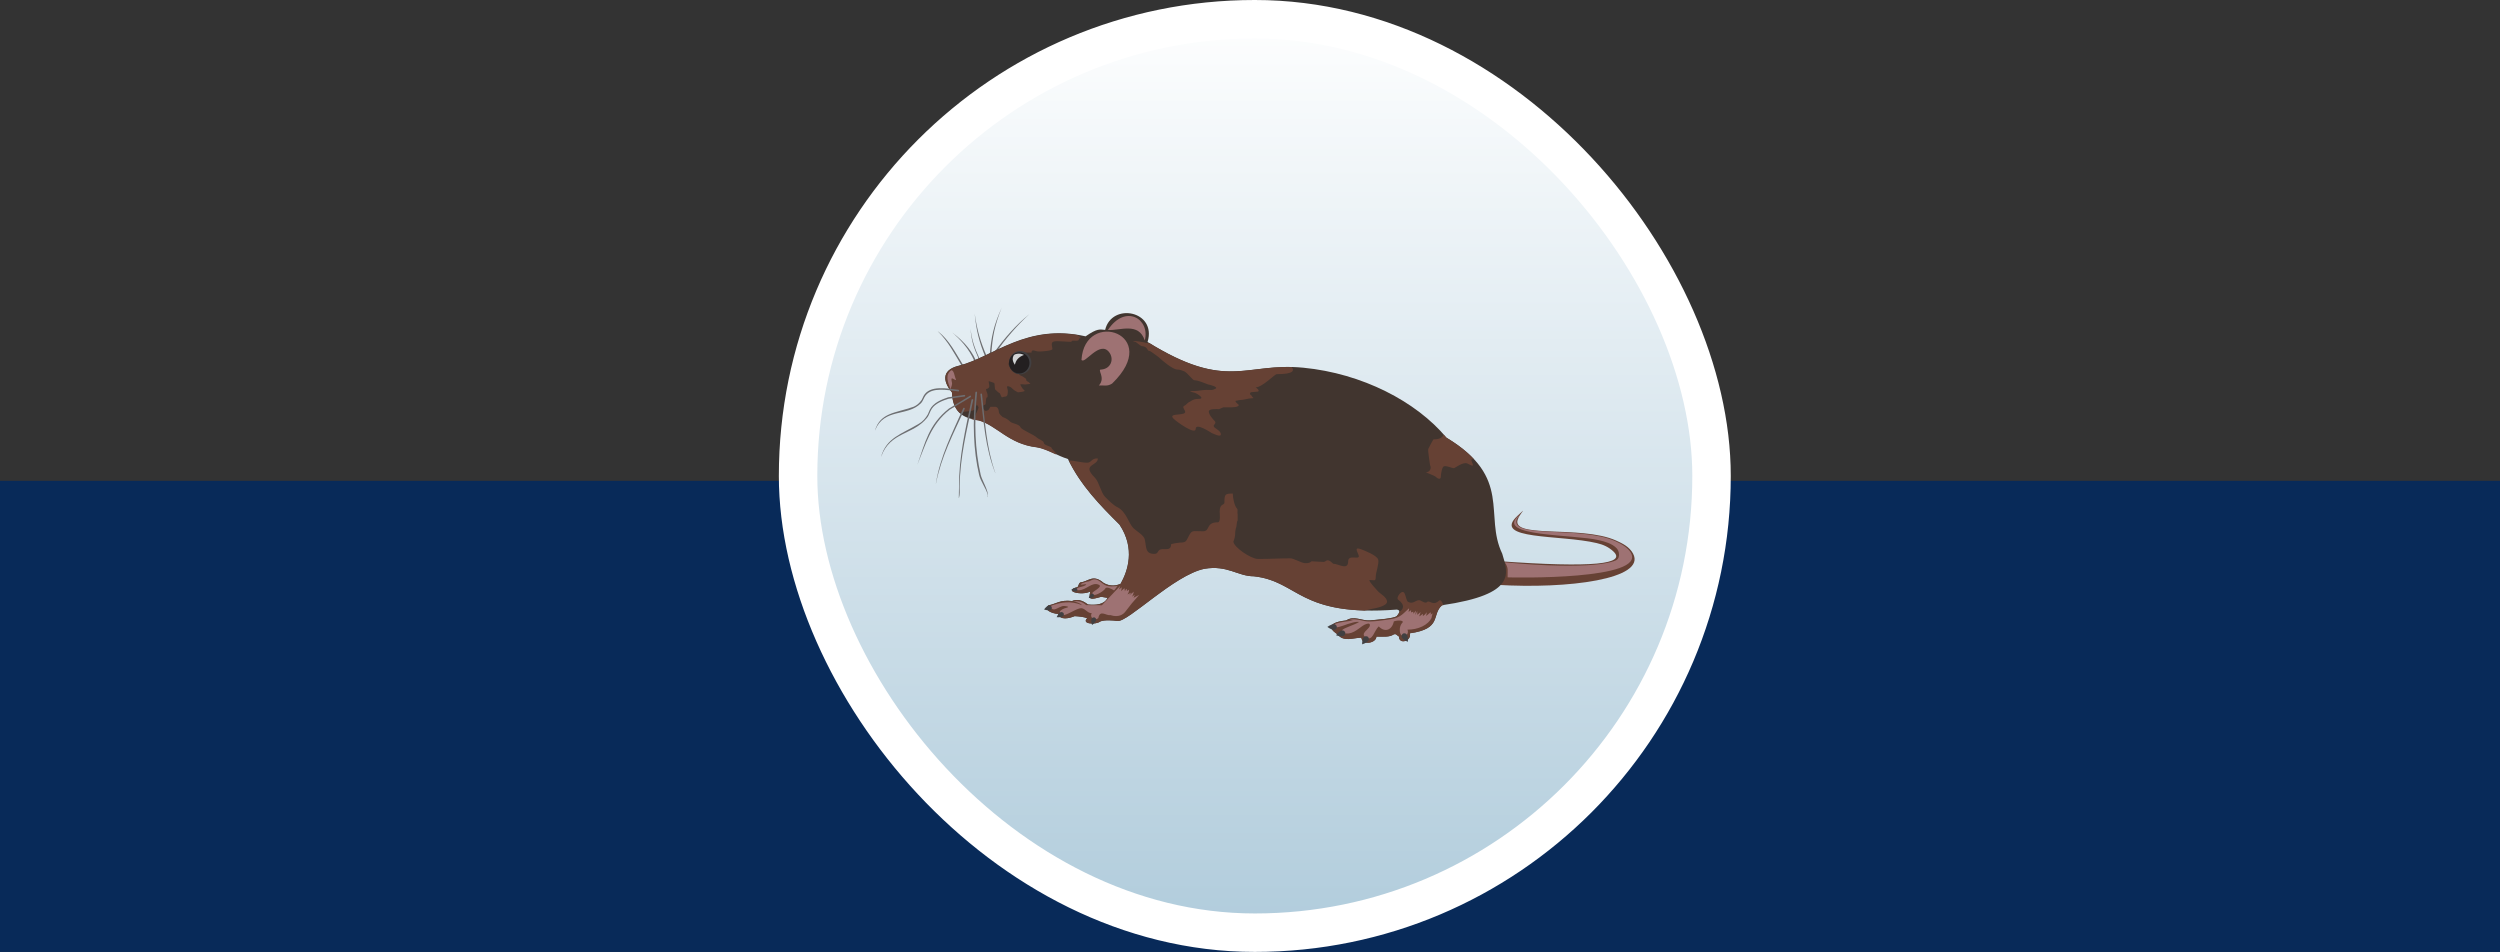<svg width="260" height="99" viewBox="0 0 260 99" fill="none" xmlns="http://www.w3.org/2000/svg">
<rect x="0" y="0" width="260" height="99" fill="#333333" stroke="none"/>
<rect y="50" width="260" height="49" fill="#082A59"/>
<rect x="83" y="2" width="95" height="95" rx="47.5" fill="url(#paint0_linear_3350_62235)" stroke="white" stroke-width="4"/>
<path fill-rule="evenodd" clip-rule="evenodd" d="M103.088 36.978C103.209 35 103.451 33.846 104.176 32C103.341 33.868 103.088 34.978 102.923 37.011C102.923 37.055 102.978 37.088 103.022 37.077C103.066 37.077 103.099 37.022 103.088 36.978Z" fill="#6D6E71"/>
<path fill-rule="evenodd" clip-rule="evenodd" d="M103.561 36.671C104.572 35.253 105.759 33.846 107.055 32.671C105.682 33.77 104.451 35.187 103.418 36.616C103.407 36.66 103.418 36.704 103.462 36.715C103.506 36.726 103.55 36.715 103.561 36.671Z" fill="#6D6E71"/>
<path fill-rule="evenodd" clip-rule="evenodd" d="M101.879 37.319C101.308 36.077 101.077 35.352 100.934 34.187C101.022 35.363 101.22 36.055 101.792 37.341C101.814 37.374 101.846 37.396 101.879 37.385C101.901 37.385 101.912 37.352 101.879 37.319Z" fill="#6D6E71"/>
<path fill-rule="evenodd" clip-rule="evenodd" d="M102.627 37.066C101.934 35.472 101.616 34.319 101.363 32.604C101.539 34.385 101.814 35.516 102.495 37.176C102.528 37.22 102.583 37.22 102.616 37.198C102.66 37.165 102.66 37.11 102.638 37.077L102.627 37.066Z" fill="#6D6E71"/>
<path fill-rule="evenodd" clip-rule="evenodd" d="M101.506 37.517C100.89 36.121 99.912 35.275 99.033 34.572C99.791 35.253 100.736 36.154 101.352 37.583C101.374 37.627 101.418 37.648 101.462 37.638C101.506 37.616 101.528 37.572 101.517 37.528L101.506 37.517Z" fill="#6D6E71"/>
<path fill-rule="evenodd" clip-rule="evenodd" d="M100.198 38.022C99.385 36.736 98.758 35.396 97.538 34.451C97.538 34.451 97.538 34.451 97.538 34.462C98.626 35.517 99.253 36.769 100.033 38.066C100.044 38.11 100.099 38.143 100.143 38.121C100.187 38.11 100.22 38.055 100.198 38.011V38.022Z" fill="#6D6E71"/>
<path fill-rule="evenodd" clip-rule="evenodd" d="M157.925 53.846C156.727 56.132 164.32 54.549 168.057 56.209C168.771 56.527 169.463 56.879 169.837 57.571C171.266 60.22 163.035 61.275 155.694 60.824C155.672 60 155.65 59.165 155.628 58.341C165.925 59.099 169.112 58.626 167.815 57.373C167.309 56.89 166.738 56.637 166.068 56.483C162.276 55.582 155.078 56.187 157.815 53.648C158.837 52.703 158.265 53.198 157.914 53.846H157.925Z" fill="#664134"/>
<path fill-rule="evenodd" clip-rule="evenodd" d="M157.815 53.857C156.628 56.11 164.298 54.638 167.98 56.275C168.683 56.583 169.298 56.978 169.595 57.462C171.32 60.341 157.397 60.077 156.793 60.044C156.771 59.352 156.924 59.077 156.496 58.484C165.562 59.33 168.024 58.429 168.21 58.165C168.441 57.967 168.463 57.352 168.111 57C167.628 56.517 166.925 56.33 166.276 56.176C163.672 55.561 155.507 55.824 157.902 53.66C158.419 53.198 158.001 53.539 157.837 53.857H157.815Z" fill="#9E7273"/>
<path fill-rule="evenodd" clip-rule="evenodd" d="M119.341 35.561C127.682 40.737 129.451 37.649 135.55 38.242C141.649 38.836 147.287 41.748 150.419 45.506C157.364 49.693 154.298 53.562 156.232 57.584C156.804 59.573 157.881 61.792 149.968 62.946C148.847 63.913 150.023 65.386 146.617 65.858C146.858 66.617 145.507 67.1 145.496 66.199C145.309 66.122 145.221 65.847 144.935 65.979C144.507 66.276 143.847 66.199 143.144 66.199C143.144 66.87 141.671 67.177 141.584 66.309C140.759 66.331 139.682 66.781 139.122 65.968C138.726 65.749 137.452 64.803 140.012 64.518C140.803 63.99 141.649 64.584 142.474 64.518C143.375 64.43 144.968 64.32 145.265 64.067C145.617 63.672 145.617 63.441 145.265 63.397C135.023 64.166 135.122 60.452 130.396 59.935C128.715 59.935 127.671 58.748 125.254 59.155C122.111 59.792 117.275 64.749 116.198 64.584C115.825 64.518 114.847 64.441 114.407 64.639C113.99 64.99 112.418 64.913 113.066 64.298C112.814 64.177 112.242 64.1 111.759 64.078C111.198 64.309 110.242 64.54 110.044 63.847C109.407 63.814 108.473 63.419 109.033 62.957C109.858 62.803 110.209 62.364 111.495 62.507C111.957 62.298 112.517 62.375 113.143 62.869C113.88 62.935 114.814 62.935 115.187 62.177C114.968 62.144 114.737 62.1 114.517 62.067C113.44 62.375 113.143 62.43 113.396 61.507C112.517 61.99 110.473 61.474 112.055 61.056C112.165 60.979 112.176 60.606 112.396 60.562C113.176 60.485 113.66 59.682 114.748 60.606C115.176 60.869 115.803 61.045 116.539 60.715C117.264 59.43 118.1 57.078 116.429 54.562C114.396 52.539 112.385 50.484 111.066 47.737C109.924 47.386 108.913 46.682 107.825 46.506C104.912 46.177 103.638 44.21 101.791 43.715C100.627 43.539 99.066 43.21 99 40.803C98.264 39.935 97.627 38.506 99.78 38.012C103.319 37.1 106.759 33.594 112.902 34.979C114.143 34.121 114.374 34.264 114.935 34.308C115.627 31.418 120.319 32.319 119.352 35.55L119.341 35.561Z" fill="#41352F"/>
<path fill-rule="evenodd" clip-rule="evenodd" d="M119.528 35.681C127.144 40.352 129.221 38.044 134.353 38.176C134.594 38.516 134.616 38.912 132.77 38.912C132.583 38.912 131.276 40.286 130.583 40.286C130.583 40.286 131.078 40.593 130.836 40.725C130.77 40.725 130.089 40.791 130.089 40.791C129.836 41.044 130.155 41.044 130.21 41.231C130.21 41.297 130.517 41.418 130.21 41.418C129.836 41.418 129.341 41.604 128.957 41.604C128.836 41.604 128.704 41.67 128.583 41.67C128.275 41.67 128.836 42.11 128.836 42.11C128.836 42.363 128.155 42.363 127.902 42.363H127.221L126.781 42.55C126.528 42.55 125.715 42.483 125.715 42.802C125.715 43.121 126.155 43.615 126.341 43.802C126.528 43.989 126.221 44.176 126.221 44.297C126.221 44.55 126.968 44.736 126.968 45.165C126.968 45.538 126.1 45.044 126.034 45.044C125.913 44.978 124.352 43.923 124.352 44.604C124.352 45.286 122.352 43.857 122.045 43.538C121.363 42.857 123.539 43.352 123.231 42.725C123.111 42.472 122.924 42.286 123.231 42.165C123.297 42.165 123.605 41.791 123.726 41.791C124.1 41.538 124.286 41.483 124.66 41.483C125.407 41.483 124.473 40.923 124.286 40.857C124.286 40.857 123.726 40.736 123.792 40.67H124.166C124.605 40.67 125.034 40.549 125.473 40.549C126.034 40.549 126.034 40.615 126.407 40.428C126.781 40.242 125.726 39.989 125.66 39.989C125.286 39.868 124.66 39.549 124.22 39.549C124.034 39.549 123.539 38.802 123.155 38.615C122.968 38.549 122.715 38.428 122.407 38.428C121.968 38.428 120.781 37.428 120.473 37.121C120.352 37.055 119.66 36.494 119.539 36.494C119.352 36.494 119.352 36.308 119.231 36.187C119.11 36.066 118.924 36 118.737 36C118.671 36 118.11 35.56 118.11 35.56L117.858 35.494C117.858 35.373 118.979 35.615 119.045 35.615C119.154 35.67 119.341 35.692 119.528 35.692V35.681ZM150.133 45.187C150.232 45.297 150.32 45.407 150.419 45.517C151.672 46.275 152.606 47.022 153.287 47.758C153.056 47.714 152.946 47.769 153.089 48.077C153.397 48.703 152.902 48.33 152.595 48.198C152.155 48.011 151.287 48.692 151.221 48.692C150.968 48.692 150.408 48.385 150.155 48.506C149.968 48.572 149.847 49.319 149.847 49.561C149.847 49.868 149.595 49.868 149.287 49.561C149.221 49.495 148.287 49.121 148.287 49.121C148.661 49.121 148.913 48.747 148.726 48.374C148.726 48.308 148.474 46.813 148.54 46.692C148.606 46.572 149.034 45.692 149.1 45.692C149.748 45.692 150.056 45.484 150.133 45.165V45.187ZM109.781 47.242C109.121 46.945 108.484 46.638 107.825 46.528C104.912 46.198 103.638 44.231 101.791 43.736C101.539 43.703 101.264 43.659 101 43.582C101.187 43.55 101.33 43.517 101.33 43.472C101.33 43.352 101.769 42.538 101.769 42.352C101.583 41.978 101.583 42.165 101.462 42.286C101.462 42.286 101.396 42.538 101.341 42.593C101.088 42.846 100.407 42.714 100.033 42.901C99.967 42.923 99.89 42.934 99.802 42.945C99.363 42.528 99.044 41.868 99.011 40.824C98.275 39.956 97.638 38.527 99.791 38.033C103.154 37.165 106.429 33.967 112.011 34.835C112.11 34.879 112.198 34.934 112.198 34.934C112.198 34.934 112.385 35.055 112.385 35.121C112.385 35.242 112.198 35.121 112.198 35.307C112.198 35.494 111.759 35.428 111.572 35.428C111.385 35.428 111.506 35.549 111.385 35.549C110.945 35.549 110.451 35.483 110.011 35.483C109.89 35.483 109.638 35.483 109.517 35.549C109.264 35.67 109.451 36.11 109.451 36.297C109.451 36.483 108.385 36.549 108.264 36.549H107.956C107.704 36.549 107.275 36.242 107.275 36.67H106.649C106.275 36.67 106.649 36.923 106.528 37.044H106.22C106.154 37.044 106.154 37.11 106.033 37.11C105.967 37.11 105.22 37.176 105.165 37.297C105.099 37.417 104.791 37.736 104.912 37.978C105.165 38.472 105.22 38.659 105.781 38.912C105.846 38.912 105.967 38.846 106.033 38.978C106.033 39.044 106.341 39.099 106.473 39.231C106.539 39.297 106.726 39.352 106.726 39.483C106.726 39.67 106.912 39.67 106.978 39.736L107.165 39.923C107.165 39.923 106.671 39.989 106.605 39.989C106.605 39.989 106.11 39.923 106.11 39.989C106.11 40.055 106.363 40.428 106.363 40.428L106.55 40.615C106.671 40.736 105.923 40.802 105.868 40.802C105.748 40.736 105.495 40.615 105.374 40.495C105.253 40.374 105.121 40.242 104.934 40.187C104.561 40.066 104.813 40.44 104.813 40.626C104.813 40.934 104.813 41.253 104.506 41.253C104.385 41.253 104.319 41.319 104.198 41.319C104.132 41.319 104.011 40.879 103.945 40.879C103.879 40.879 103.572 40.571 103.572 40.571C103.385 40.505 103.506 39.945 103.385 39.824C103.385 39.824 102.89 39.637 102.824 39.637C102.824 39.824 102.89 40.011 102.89 40.198C102.89 40.319 102.704 40.45 102.583 40.45C102.462 40.45 102.704 40.945 102.704 41.011V41.319H102.638C102.572 41.319 102.517 41.692 102.517 41.813C102.517 42 102.517 42.121 102.33 42.121C102.264 42.121 102.143 42.429 102.209 42.495L102.396 42.681C102.462 42.747 102.583 42.747 102.704 42.681C102.89 42.615 102.89 42.429 103.011 42.308H103.506C103.758 42.308 103.879 42.615 103.879 42.802C103.879 43.11 104.253 43.297 104.253 43.363C104.627 43.483 104.879 43.67 105.066 43.857C105.253 44.044 106 44.11 106.121 44.418C106.242 44.725 107.495 45.165 107.868 45.538C107.989 45.659 108.55 45.846 108.55 46.033C108.55 46.341 109.363 46.407 109.363 46.593C109.418 46.747 109.923 47.132 109.836 47.253L109.781 47.242Z" fill="#664134"/>
<path fill-rule="evenodd" clip-rule="evenodd" d="M150.133 62.935C150.133 62.935 150.023 62.957 149.968 62.957C148.847 63.924 150.023 65.396 146.617 65.869C146.858 66.627 145.507 67.111 145.496 66.209C145.309 66.132 145.221 65.858 144.935 65.99C144.507 66.286 143.847 66.209 143.144 66.209C143.144 66.88 141.671 67.187 141.583 66.319C140.759 66.341 139.682 66.792 139.122 65.979C138.726 65.759 137.451 64.814 140.012 64.528C140.803 64.001 141.649 64.594 142.474 64.528C143.375 64.44 144.968 64.33 145.265 64.078C145.43 63.891 145.518 63.737 145.529 63.627C145.891 63.429 146.221 62.957 145.408 62.363C145.133 62.165 145.847 61.176 146.089 61.737C146.21 61.989 146.276 62.55 146.463 62.605C146.957 62.858 147.21 62.418 147.584 62.418C147.77 62.418 148.023 62.671 148.265 62.671C148.507 62.671 148.331 62.418 148.891 62.671C149.199 62.792 149.452 62.671 149.639 62.484C149.836 62.286 149.99 62.627 150.111 62.924L150.133 62.935ZM141.836 63.495C134.979 63.275 134.528 60.396 130.407 59.934C128.726 59.934 127.682 58.748 125.264 59.154C122.121 59.792 117.286 64.748 116.209 64.583C115.836 64.517 114.858 64.44 114.418 64.638C114 64.99 112.429 64.913 113.077 64.297C112.825 64.176 112.253 64.099 111.77 64.078C111.209 64.308 110.253 64.539 110.055 63.847C109.418 63.814 108.484 63.418 109.044 62.957C109.868 62.803 110.22 62.363 111.506 62.506C111.967 62.297 112.528 62.374 113.154 62.869C113.891 62.935 114.825 62.935 115.198 62.176C114.978 62.143 114.748 62.099 114.528 62.066C113.451 62.374 113.154 62.429 113.407 61.506C112.528 61.989 110.484 61.473 112.066 61.055C112.176 60.978 112.187 60.605 112.407 60.561C113.187 60.484 113.671 59.682 114.759 60.605C115.187 60.869 115.814 61.044 116.55 60.715C117.275 59.429 118.11 57.077 116.44 54.561C114.44 52.572 112.462 50.561 111.143 47.879C111.836 47.912 112.473 48.121 113.055 48.121C113.55 48.121 113.495 47.627 114.176 47.681C114.176 48.495 112.429 48.242 113.869 49.682C114.308 50.121 114.495 51.242 114.935 51.682C115.308 52.055 115.803 52.55 116.187 52.737C117.121 53.176 117.374 54.418 117.869 54.923C118.176 55.231 118.99 55.671 119.055 56.11C119.242 56.858 119.055 57.605 120.056 57.605C120.55 57.605 120.308 57.11 120.924 57.11C121.418 57.11 121.792 57.176 121.792 56.616C121.792 56.55 122.605 56.429 122.726 56.429C123.286 56.429 123.352 56.308 123.539 55.934C123.979 55.066 123.913 55.253 125.1 55.253C125.913 55.253 125.352 54.319 126.66 54.319C126.968 54.319 126.847 53.385 126.847 53.198C126.847 52.33 127.341 52.572 127.341 52.264C127.341 51.396 127.407 51.33 128.21 51.33C128.21 51.825 128.396 52.638 128.649 52.89C128.77 53.011 128.649 53.33 128.715 53.451V54.132C128.594 54.253 128.649 54.693 128.528 54.945C128.528 55.011 128.462 55.198 128.462 55.385C128.462 55.759 128.396 56.011 128.275 56.319C128.275 56.88 130.089 58.132 130.836 58.132C132.089 58.132 133.144 58.066 134.21 58.066C134.517 58.066 135.276 58.506 135.649 58.561C136.21 58.627 136.397 58.374 136.397 58.374C136.704 58.374 137.265 58.44 137.649 58.44C137.957 58.44 137.957 57.946 138.649 58.627C139.21 58.627 140.21 59.374 140.21 58.374C140.21 57.561 141.583 58.374 141.276 57.693C140.968 57.011 141.023 56.945 141.583 57.132C141.891 57.253 143.21 57.759 143.331 58.198C143.452 58.572 143.078 59.572 143.078 59.946C143.078 60.506 142.957 60.319 142.452 60.319C142.199 60.319 143.32 61.506 143.386 61.572C143.573 61.759 144.254 62.132 144.254 62.572C144.254 63.011 143.133 63.253 142.693 63.319C142.441 63.385 142.144 63.451 141.847 63.517L141.836 63.495Z" fill="#664134"/>
<path fill-rule="evenodd" clip-rule="evenodd" d="M112.473 37.429C112.814 32.055 120.979 34.747 115.66 39.89C115.165 40.198 114.902 40.066 114.286 40.088C115.055 39.231 113.989 38.385 114.572 38.429C115.539 38.33 115.902 37.341 115.341 36.615C114.352 35.363 112.77 37.978 112.473 37.418V37.429Z" fill="#9E7273"/>
<path fill-rule="evenodd" clip-rule="evenodd" d="M115.22 34.319C117.056 31.55 119.649 33.198 119.056 35.407C118.418 33.473 116.495 34.396 115.22 34.319Z" fill="#9E7273"/>
<path fill-rule="evenodd" clip-rule="evenodd" d="M106.099 36.506C105.451 36.506 104.934 37.044 104.934 37.714C104.934 38.384 105.462 38.923 106.099 38.923C106.736 38.923 107.263 38.384 107.263 37.714C107.263 37.044 106.736 36.506 106.099 36.506Z" fill="#414042"/>
<path fill-rule="evenodd" clip-rule="evenodd" d="M106 36.648C105.418 36.648 104.934 37.143 104.934 37.747C104.934 38.351 105.407 38.846 106 38.846C106.593 38.846 107.066 38.351 107.066 37.747C107.066 37.143 106.593 36.648 106 36.648Z" fill="#231F20"/>
<path fill-rule="evenodd" clip-rule="evenodd" d="M106.494 36.912C106.242 36.791 106.033 36.758 105.802 36.791C105.528 36.835 105.418 36.879 105.341 37.165C105.275 37.428 105.363 37.648 105.539 37.934C105.659 37.505 105.857 37.154 106.494 36.912Z" fill="#D1D3D4"/>
<path fill-rule="evenodd" clip-rule="evenodd" d="M98.956 38.494C99.231 38.538 99.275 39.175 99.428 39.516C99.286 39.582 98.813 38.989 98.989 39.725C99.077 40.021 98.901 40.241 98.857 40.494C98.55 39.714 98.275 38.945 98.956 38.494Z" fill="#9E7273"/>
<path fill-rule="evenodd" clip-rule="evenodd" d="M148.913 64.198C148.529 65.045 147.452 65.484 146.375 65.484C146.595 66.023 146.001 66.308 145.737 66.056C145.529 65.858 145.496 65.188 145.792 64.825C146.177 64.484 145.32 64.484 144.957 64.627C144.792 65.484 144.056 65.847 143.386 65.144C142.891 65.616 142.77 66.704 142.078 66.308C141.386 65.902 142.331 65.484 142.452 65.122C142.518 64.88 142.386 64.803 142.144 64.88C141.562 65.034 141.089 65.759 140.265 65.88C139.814 65.924 139.43 65.814 139.584 65.539C139.726 65.308 140.891 64.99 141.353 64.682C141.056 64.638 140.759 64.726 140.496 64.803C139.99 64.924 139.507 65.188 138.99 65.243C138.748 65.198 138.682 65.001 138.88 64.869C139.485 64.671 140.111 64.638 140.726 64.528C140.606 64.517 140.485 64.506 140.353 64.484C140.682 64.33 141.265 64.429 141.913 64.594C142.584 64.737 144.166 64.462 144.683 64.385C145.694 64.231 145.99 63.737 146.54 63.264C146.562 63.396 146.485 63.517 146.496 63.649C146.551 63.572 146.705 63.517 146.759 63.44C146.759 63.539 146.738 63.594 146.738 63.693C146.814 63.649 146.913 63.66 146.99 63.616C146.968 63.682 147.012 63.77 146.99 63.836C147.1 63.726 147.144 63.616 147.254 63.506C147.221 63.638 147.232 63.814 147.199 63.946C147.287 63.836 147.309 63.671 147.397 63.561V63.946C147.507 63.847 147.628 63.748 147.738 63.66C147.738 63.748 147.606 64.012 147.606 64.1C147.694 64.078 147.902 63.88 147.99 63.847C147.99 63.924 147.968 64.001 147.968 64.067C148.155 63.979 148.276 63.825 148.386 63.671C148.386 63.759 148.32 63.968 148.331 64.056C148.452 63.968 148.661 63.759 148.782 63.671C148.814 63.759 148.814 63.847 148.782 63.935C148.847 63.88 148.924 63.825 148.99 63.781C148.957 63.935 148.924 64.078 148.88 64.231L148.913 64.198Z" fill="#9E7273"/>
<path fill-rule="evenodd" clip-rule="evenodd" d="M146.199 65.891C146.43 66.045 146.441 66.473 146.419 66.748C146.155 66.638 145.694 66.418 145.77 66.089C145.836 65.88 145.979 65.814 146.188 65.891H146.199Z" fill="#414042"/>
<path fill-rule="evenodd" clip-rule="evenodd" d="M142.374 66.484C142.32 66.759 141.924 66.935 141.66 67.011C141.66 66.715 141.693 66.221 142.023 66.166C142.243 66.155 142.352 66.254 142.363 66.484H142.374Z" fill="#414042"/>
<path fill-rule="evenodd" clip-rule="evenodd" d="M139.836 66.066C139.627 66.253 139.21 66.165 138.946 66.066C139.122 65.836 139.44 65.451 139.748 65.594C139.935 65.715 139.968 65.869 139.836 66.055V66.066Z" fill="#414042"/>
<path fill-rule="evenodd" clip-rule="evenodd" d="M138.891 65.473C138.638 65.583 138.265 65.363 138.045 65.198C138.287 65.034 138.715 64.77 138.946 65.001C139.078 65.165 139.067 65.33 138.891 65.462V65.473Z" fill="#414042"/>
<path fill-rule="evenodd" clip-rule="evenodd" d="M116.484 60.946C115.858 61.616 115.22 62.287 114.594 62.946C114.055 62.946 113.506 62.946 112.968 62.935C112.517 62.529 112.066 62.484 111.627 62.539C111.979 62.616 112.319 62.715 112.55 62.946C111.341 62.43 110.297 62.66 109.396 62.968C109.044 63.1 109.44 63.441 109.671 63.375C110.044 63.287 110.385 62.979 110.715 63.023C111.11 63.067 111.187 63.133 110.978 63.188C110.638 63.265 110.264 63.452 110.22 63.627C110.22 63.825 110.451 64.001 110.66 63.968C111.264 63.825 112.022 63.232 112.473 63.254C112.891 63.298 113.077 63.77 113.539 63.77C113.286 64.276 113.869 64.584 114.22 64.287C114.407 63.353 115.045 64.067 115.473 63.968C116.33 64.254 116.825 63.891 117.023 63.627C117.462 63.034 117.935 62.463 118.473 61.869C118.286 61.979 118.067 62.067 117.88 62.177C117.913 62.056 117.99 61.979 118.023 61.858C117.924 61.924 117.825 61.99 117.726 62.056C117.836 61.869 117.891 61.693 117.913 61.529C117.781 61.671 117.583 61.77 117.451 61.913C117.495 61.803 117.605 61.737 117.649 61.627C117.517 61.693 117.385 61.759 117.253 61.825C117.374 61.66 117.429 61.495 117.429 61.32C117.352 61.364 117.275 61.419 117.198 61.462C117.198 61.386 117.198 61.309 117.187 61.232C117.067 61.309 117.023 61.397 116.99 61.507C116.99 61.397 116.946 61.276 116.946 61.166C116.803 61.276 116.726 61.375 116.583 61.484C116.649 61.342 116.627 61.21 116.682 61.067C116.594 61.144 116.462 61.232 116.374 61.309C116.396 61.188 116.473 61.067 116.495 60.946H116.484Z" fill="#9E7273"/>
<path fill-rule="evenodd" clip-rule="evenodd" d="M109.33 63.385C109.154 63.539 108.803 63.462 108.583 63.385C108.726 63.188 109 62.869 109.253 62.99C109.407 63.089 109.429 63.22 109.33 63.374V63.385Z" fill="#414042"/>
<path fill-rule="evenodd" clip-rule="evenodd" d="M110.616 64.023C110.484 64.209 110.121 64.209 109.891 64.187C109.989 63.968 110.187 63.594 110.462 63.66C110.638 63.726 110.682 63.847 110.616 64.023Z" fill="#414042"/>
<path fill-rule="evenodd" clip-rule="evenodd" d="M114 64.397C114.022 64.627 113.759 64.869 113.572 65.001C113.506 64.77 113.396 64.353 113.649 64.232C113.825 64.166 113.934 64.221 114 64.397Z" fill="#414042"/>
<path fill-rule="evenodd" clip-rule="evenodd" d="M116.209 60.979C116.11 61.067 115.891 61.419 115.847 61.397C115.66 61.287 115.088 60.946 114.946 61.21C114.825 61.474 113.605 62.232 113.605 61.671C113.605 61.528 114.715 61.034 114.297 60.825C113.572 60.462 112.979 61.386 112.187 61.386C111.891 61.386 111.891 61.243 112.11 61.133C112.319 61.034 112.682 61.012 112.88 60.869C113.165 60.671 112.638 60.803 112.517 60.803C112.088 60.803 112.957 60.484 113.121 60.484C113.341 60.484 113.561 60.254 113.825 60.254C114.253 60.254 114.583 60.682 114.946 60.858C115.352 61.067 115.836 60.957 116.209 60.957V60.979Z" fill="#9E7273"/>
<path fill-rule="evenodd" clip-rule="evenodd" d="M113.769 62.011C113.682 62.165 113.407 62.198 113.231 62.198C113.286 62.022 113.407 61.715 113.616 61.748C113.748 61.781 113.802 61.868 113.769 62.011Z" fill="#414042"/>
<path fill-rule="evenodd" clip-rule="evenodd" d="M111.967 61.484C111.814 61.572 111.561 61.44 111.407 61.352C111.55 61.231 111.814 61.044 111.978 61.187C112.077 61.286 112.066 61.385 111.967 61.484Z" fill="#414042"/>
<path fill-rule="evenodd" clip-rule="evenodd" d="M100.33 41.066C99.758 41.154 99.176 41.231 98.605 41.319C97.901 41.55 97.055 41.901 96.703 42.605C96.637 42.77 96.561 42.923 96.495 43.088C96.264 43.495 95.978 43.825 95.572 44.066C93.736 45.165 92.22 45.506 91.637 47.473H91.648C92.582 44.901 94.956 45.253 96.396 43.473C96.637 43.187 96.703 42.813 96.901 42.517C97.264 41.956 98.044 41.66 98.638 41.473C99.187 41.396 99.736 41.319 100.286 41.242C100.33 41.242 100.374 41.22 100.385 41.165C100.385 41.121 100.363 41.077 100.308 41.066H100.33Z" fill="#6D6E71"/>
<path fill-rule="evenodd" clip-rule="evenodd" d="M99.692 40.538C98.473 40.407 96.714 40.033 96.066 41.154C96 41.297 95.923 41.44 95.857 41.583C95.626 41.923 95.341 42.187 94.934 42.33C93.099 42.967 91.582 42.912 91 44.747C91 44.747 91 44.747 91.011 44.747C91.945 42.418 94.319 43.363 95.758 41.956C96 41.725 96.066 41.374 96.264 41.121C96.956 40.231 98.539 40.572 99.648 40.703C99.692 40.725 99.736 40.703 99.747 40.648C99.747 40.604 99.725 40.55 99.671 40.528L99.692 40.538Z" fill="#6D6E71"/>
<path fill-rule="evenodd" clip-rule="evenodd" d="M101.044 41.55C100.418 44.649 99.715 47.484 99.737 50.649C99.737 51.023 99.725 51.396 99.715 51.77C99.715 51.781 99.715 51.814 99.692 51.814C99.692 51.814 99.725 51.792 99.737 51.77C99.846 51.418 99.802 51.012 99.802 50.649C99.835 47.517 100.561 44.693 101.209 41.627C101.231 41.583 101.209 41.528 101.165 41.517C101.121 41.495 101.066 41.517 101.044 41.561V41.55Z" fill="#6D6E71"/>
<path fill-rule="evenodd" clip-rule="evenodd" d="M101.44 40.813C101.143 43.978 101.231 46.857 101.824 49.374C101.989 50.088 102.517 50.715 102.715 51.429C102.737 51.528 102.769 51.682 102.638 51.704C102.638 51.704 102.737 51.693 102.747 51.638C102.813 51.011 102.121 49.956 101.989 49.363C101.407 46.802 101.286 43.967 101.616 40.813C101.616 40.769 101.572 40.725 101.528 40.725C101.484 40.725 101.44 40.769 101.44 40.813Z" fill="#6D6E71"/>
<path fill-rule="evenodd" clip-rule="evenodd" d="M101.967 41.011C102.308 43.89 102.451 46.506 103.506 49.198H103.517C102.572 46.495 102.44 43.868 102.132 41.022C102.132 40.978 102.099 40.934 102.055 40.923C102.011 40.923 101.967 40.956 101.956 41L101.967 41.011Z" fill="#6D6E71"/>
<path fill-rule="evenodd" clip-rule="evenodd" d="M100.176 42.451C99.011 45.099 97.791 47.429 97.33 50.286C97.33 50.286 97.33 50.286 97.341 50.286C97.901 47.473 99.121 45.154 100.319 42.55C100.352 42.506 100.341 42.451 100.297 42.429C100.253 42.396 100.198 42.407 100.176 42.451Z" fill="#6D6E71"/>
<path fill-rule="evenodd" clip-rule="evenodd" d="M100.868 41.165C100.143 41.605 99.418 42.055 98.682 42.495C96.594 44.154 96.209 46.033 95.407 48.33C96.286 46.187 96.802 44.132 98.769 42.605C99.495 42.176 100.22 41.736 100.945 41.308C100.989 41.286 101 41.231 100.978 41.187C100.956 41.143 100.901 41.132 100.857 41.154L100.868 41.165Z" fill="#6D6E71"/>
<defs>
<linearGradient id="paint0_linear_3350_62235" x1="130.5" y1="0" x2="130.5" y2="99" gradientUnits="userSpaceOnUse">
<stop stop-color="white"/>
<stop offset="1" stop-color="#AFCBDB"/>
</linearGradient>
</defs>
</svg>
